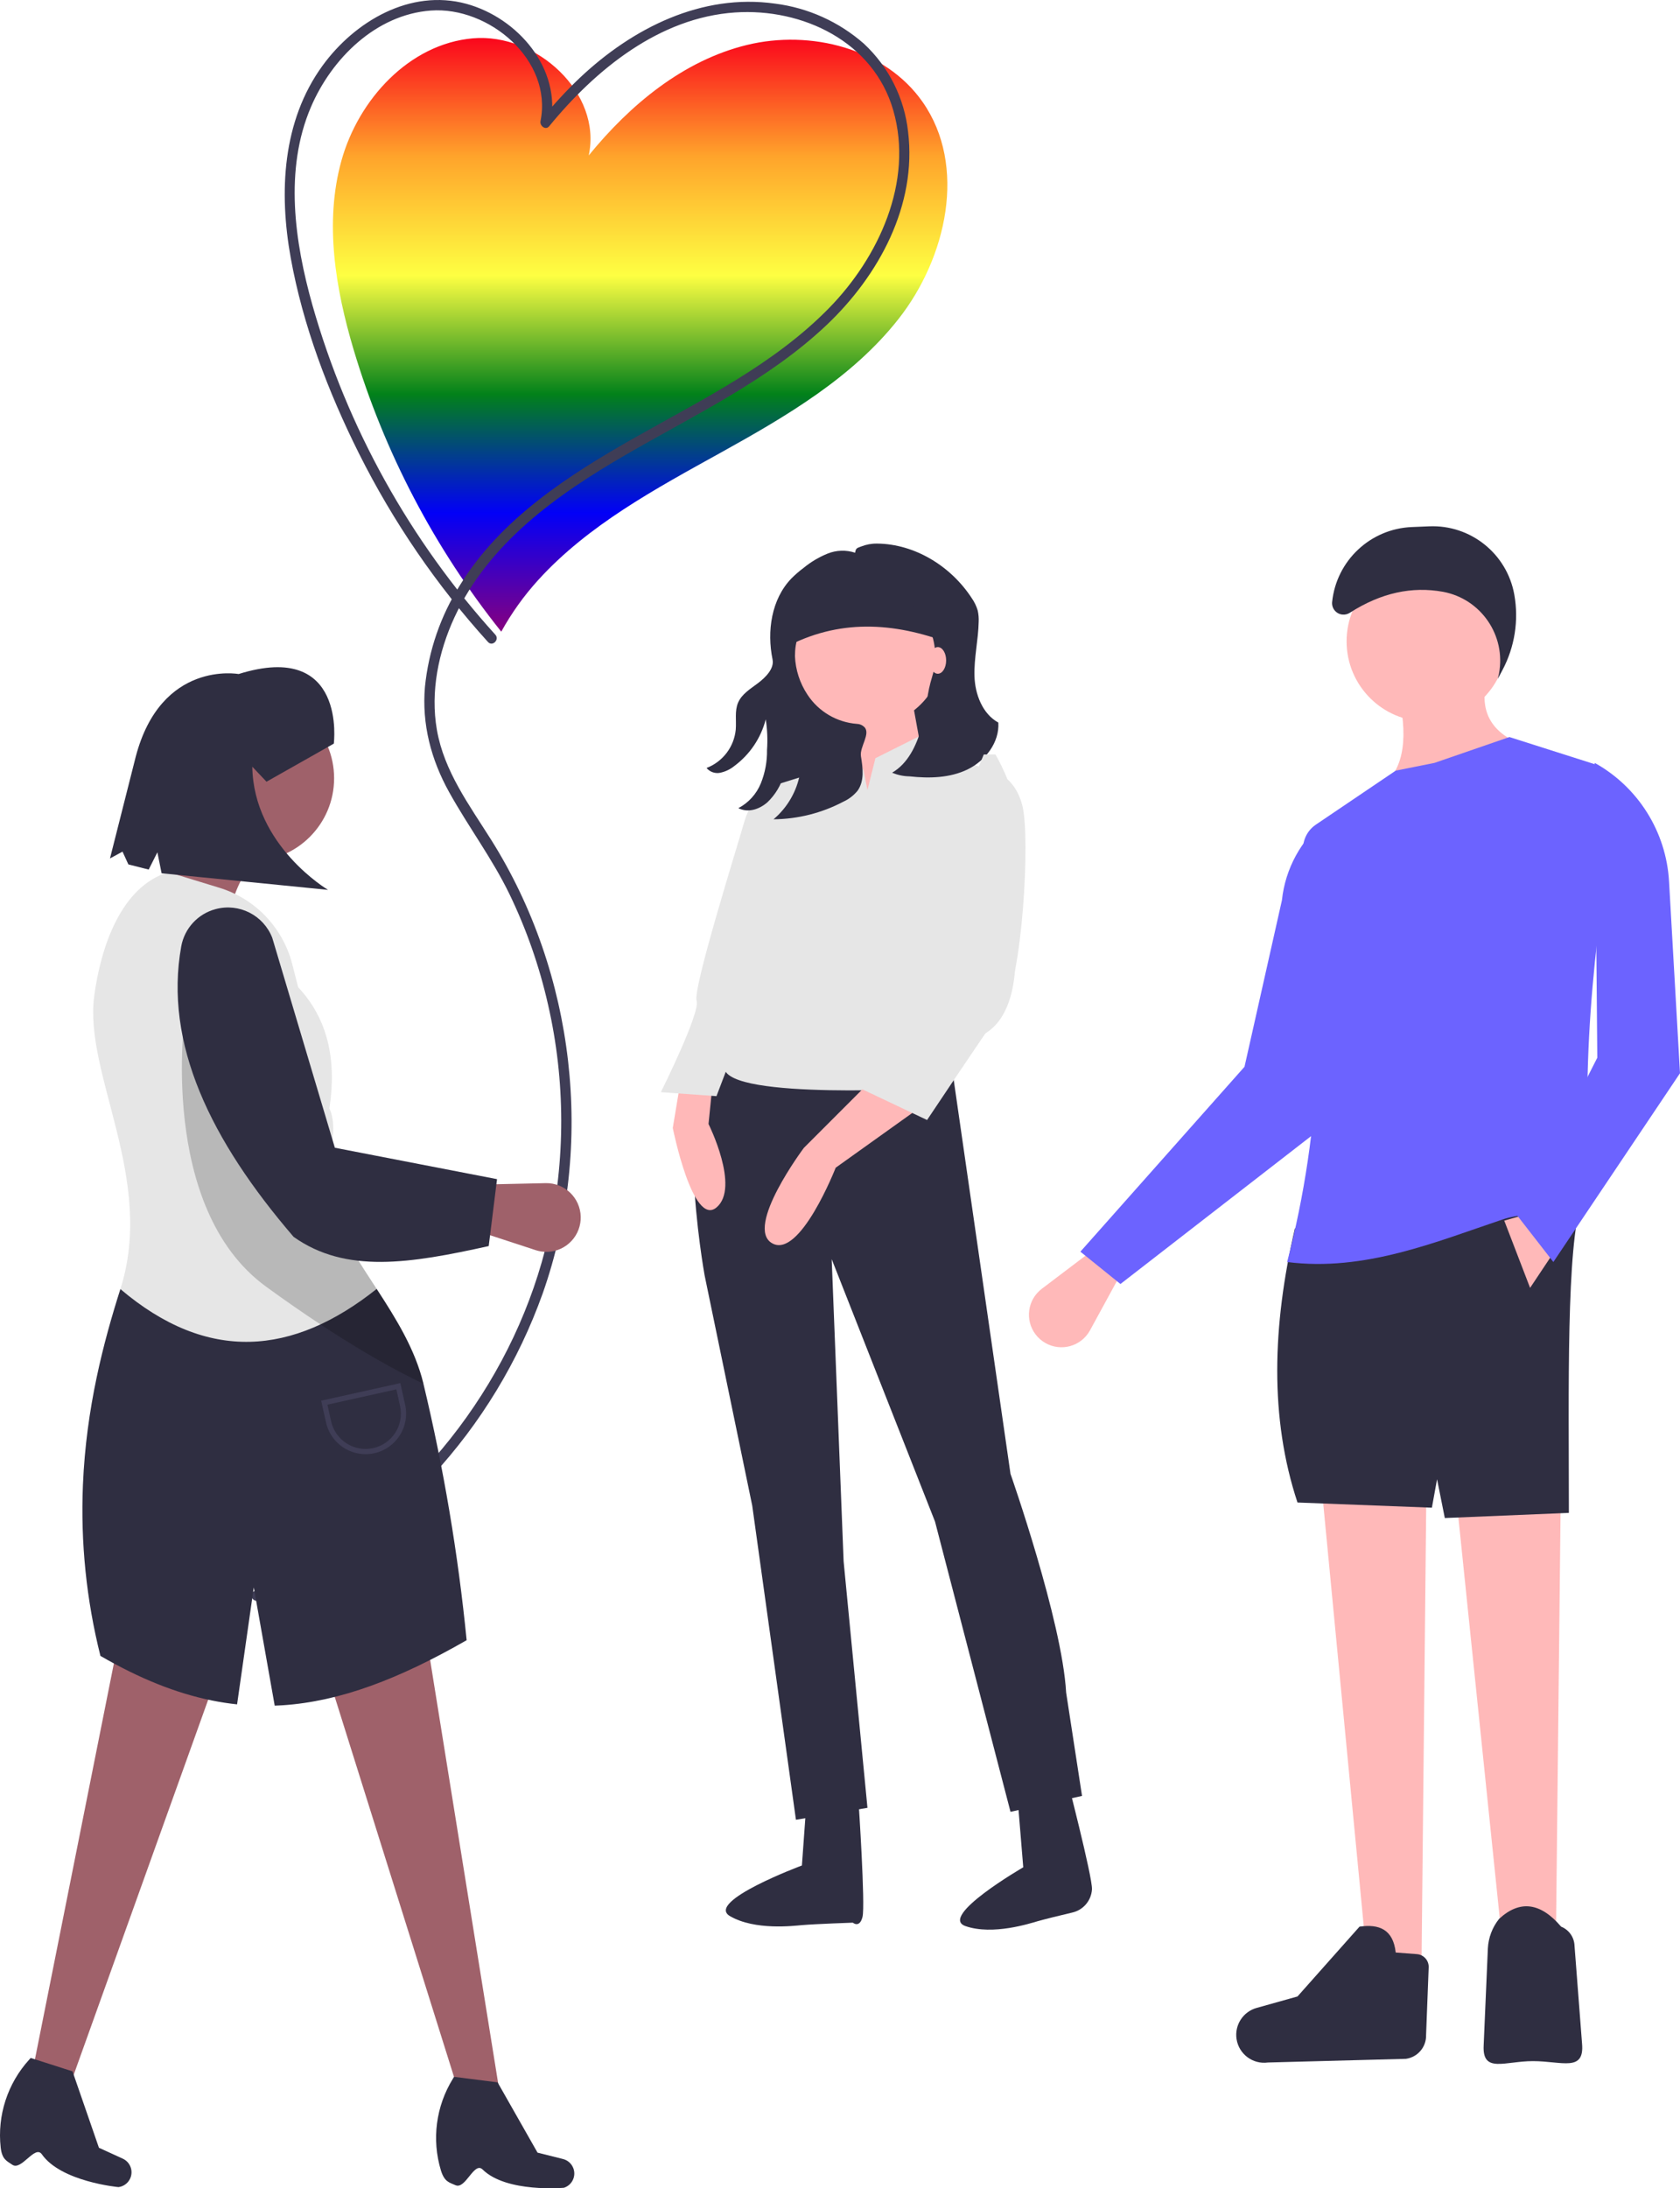 <?xml version="1.0" encoding="UTF-8"?>
<svg xmlns="http://www.w3.org/2000/svg" xmlns:xlink="http://www.w3.org/1999/xlink" viewBox="0 0 449.064 584.574">
  <defs>
    <style>
      .d {
        isolation: isolate;
        opacity: .2;
      }

      .d, .e, .f, .g, .h, .i, .j, .k, .l {
        stroke-width: 0px;
      }

      .e {
        fill: #2f2e41;
      }

      .f {
        fill: #3f3d56;
      }

      .g {
        fill: #6c63ff;
      }

      .h {
        fill: #9f616a;
      }

      .i {
        fill: #ffb8b8;
      }

      .j {
        fill: #ffb9b9;
      }

      .k {
        fill: #e6e6e6;
      }

      .l {
        fill: url(#b);
      }
    </style>
    <linearGradient id="b" data-name="名称未設定グラデーション" x1="335.777" y1="300.795" x2="335.777" y2="459.394" gradientTransform="translate(-164.67 469.538) scale(1 -1)" gradientUnits="userSpaceOnUse">
      <stop offset="0" stop-color="#86007f"/>
      <stop offset=".2" stop-color="#0200f7"/>
      <stop offset=".4" stop-color="#02811a"/>
      <stop offset=".6" stop-color="#feff42"/>
      <stop offset=".8" stop-color="#ffa42b"/>
      <stop offset="1" stop-color="#fa061c"/>
    </linearGradient>
  </defs>
  <g id="a" data-name="レイヤー 1">
    <path class="l" d="m192.695,120.899c17.444-9.668,35.163-20.028,47.49-35.707,12.873-16.375,18.368-40.865,6.438-57.939-10.021-14.342-29.976-19.385-46.975-15.24s-31.229,15.953-42.281,29.517c3.617-16.671-13.966-32.768-30.96-31.291s-30.63,16.33-35.168,32.774-1.585,34.042,3.284,50.391c8.199,27.413,21.597,52.991,39.465,75.339,2.74-4.964,6.051-9.59,9.865-13.784,13.417-14.756,31.398-24.392,48.842-34.06Z"/>
    <path class="f" d="m132.396,169.541c-22.828-25.169-39.547-55.261-48.86-87.94-4.786-16.975-7.59-36.275-.417-53.023,5.548-12.953,17.372-24.673,32.029-25.758,15.468-1.145,32.64,13.179,29.327,29.558-.247,1.223,1.364,2.514,2.318,1.349,12.381-15.112,29.401-29.033,49.682-30.397,18.065-1.215,37.041,7.812,42.303,26.163,5.481,19.114-3.975,39.335-17.218,52.851-14.69,14.993-33.813,24.346-51.862,34.557-17.759,10.047-35.821,21.649-46.744,39.408-5.189,8.214-8.396,17.523-9.367,27.191-.858,9.979,1.639,19.414,6.469,28.115,5.131,9.242,11.476,17.668,16.11,27.211,4.557,9.432,8.023,19.353,10.332,29.57,4.662,20.367,4.693,41.52.09,61.9-8.515,37.143-33.358,69.833-66.422,88.64-3.995,2.268-8.102,4.332-12.305,6.186-1.629.72-.219,3.111,1.4,2.395,35.39-15.883,62.772-45.512,75.82-82.042,13.988-39.71,8.626-85.464-13.752-121.062-5.857-9.317-12.622-18.351-14.55-29.451-1.767-10.171.409-20.781,4.704-30.06,9.197-19.871,27.427-32.788,45.841-43.449,18.409-10.658,38.075-19.888,53.676-34.671,13.888-13.16,24.134-31.937,21.729-51.609-.993-8.99-5.178-17.325-11.794-23.49-6.671-5.866-14.946-9.599-23.758-10.716-19.66-2.772-38.089,6.556-52.101,19.741-3.649,3.461-7.07,7.155-10.242,11.058l2.318,1.349c2.991-14.784-8.761-28.367-22.523-32.106-14.965-4.066-29.8,4.682-38.423,16.543-10.771,14.815-11.652,33.813-8.504,51.281,3.266,18.12,10.028,35.861,18.241,52.289,9.157,18.282,20.762,35.23,34.495,50.379,1.201,1.326,3.157-.64,1.961-1.961h0Z"/>
    <polygon class="h" points="133.665 559.69 123.767 562.499 84.878 438.657 113.415 433.737 133.665 559.69"/>
    <polygon class="h" points="17.496 560.402 7.708 558.304 33.028 431.396 60.561 440.366 17.496 560.402"/>
    <path class="e" d="m121.738,583.747c2.71,1.237,4.98-6.429,7.266-4.182,6.394,6.284,21.734,4.875,21.734,4.875,2.102-.676,3.258-2.927,2.582-5.029-.019-.061-.04-.121-.063-.18h0c-.461-1.231-1.498-2.156-2.773-2.474l-6.8-1.7-10.678-18.778-11.637-1.473-.294.481c-4.551,7.335-5.723,16.274-3.215,24.534.968,3.101,2.285,3.2,3.877,3.927Z"/>
    <path class="e" d="m3.279,578.283c2.438,1.711,6.071-5.411,7.908-2.784,5.138,7.347,20.477,8.765,20.477,8.765,2.19-.28,3.738-2.282,3.458-4.472-.008-.063-.018-.126-.029-.189h0c-.229-1.294-1.079-2.393-2.274-2.94l-6.375-2.914-7.066-20.413-11.172-3.575-.377.419c-5.815,6.38-8.6,14.954-7.645,23.533.385,3.225,1.662,3.563,3.095,4.569Z"/>
    <path class="e" d="m100.684,344.323c5.212,8.015,10.264,16.11,12.499,25.322,5.404,22.55,9.263,45.442,11.55,68.517-18.108,10.389-33.818,16.353-49.164,17.381-.714.048-1.426.081-2.138.107l-5.595-31.583-4.463,31.235c-2.21-.235-4.423-.57-6.647-1.018-9.62-1.93-19.415-5.873-29.882-11.927-3.752-14.925-5.328-30.314-4.677-45.69.86-20.562,5.509-38.167,10.012-52.304l68.505-.041Z"/>
    <path class="h" d="m62.246,251.202l-24.6-8.364c8.899-8.712,12.534-18.278,8.856-29.028l27.552,4.92c-6.538,12.6-15.098,20.188-11.808,32.472Z"/>
    <path class="k" d="m100.684,344.323c-22.378,17.801-45.16,19.853-68.505.041,9.411-29.546-9.788-57.33-6.992-78.305,1.745-13.086,7.187-29.294,19.842-33.063l13.592,4.153c9.587,2.926,16.963,10.627,19.471,20.331l1.608,6.257c7.782,8.278,10.375,19.157,8.355,32.364,1.706,3.747.923,8.474.14,13.207-.741,4.503-1.482,9.012-.084,12.683,3.009,7.891,7.856,15.079,12.573,22.332"/>
    <circle class="h" cx="67.166" cy="207.906" r="22.14"/>
    <path class="h" d="m143.193,333.968l-15.51-5.077,1.131-12.446,17.03-.378c5.068-.113,9.268,3.905,9.381,8.973.012.547-.025,1.095-.11,1.636h0c-.791,5.007-5.491,8.426-10.498,7.635-.483-.076-.959-.191-1.424-.343Z"/>
    <path class="d" d="m113.183,369.645c-6.411-3.006-21.003-10.585-42.082-25.945-29.029-21.156-21.646-72.817-21.646-72.817l38.74,38.425c-.741,4.503-1.482,9.012-.084,12.683,6.334,16.612,20.814,30.105,25.072,47.654Z"/>
    <path class="e" d="m130.635,332.875c-21.004,4.654-38.187,7.444-52.153-2.46-22.149-25.76-34.737-51.62-30.025-77.662.892-4.788,4.459-8.636,9.165-9.888h0c6.267-1.694,12.803,1.611,15.153,7.663l16.734,56.082,43.347,8.39-2.222,17.876Z"/>
    <path class="f" d="m97.717,388.47c-5.077-.008-9.47-3.533-10.578-8.487l-1.289-5.802,21.158-4.7,1.288,5.801c1.298,5.843-2.386,11.631-8.229,12.93h0c-.772.172-1.561.258-2.351.259Zm-10.198-13.227l.986,4.437c1.131,5.089,6.172,8.297,11.261,7.167,5.089-1.131,8.297-6.172,7.166-11.261l-.985-4.436-18.428,4.094Z"/>
    <path class="e" d="m89.226,198.652s3.554-27.661-25.446-18.59c0,0-20.712-3.8-27.505,22.108l-6.878,27.158,3.352-1.824,1.563,3.416,5.432,1.376,2.324-4.613,1.124,5.602,44.488,4.435s-19.925-11.784-20.241-32.903l3.795,4.011,17.992-10.174Z"/>
    <polygon class="e" points="207.977 164.84 257.499 164.84 251.624 216.884 207.977 215.8 207.977 164.84"/>
    <path class="e" d="m193.638,282.204c-14.87,5.311-5.311,58.417-5.311,58.417l12.745,61.603,11.683,83.908,19.118-3.186-6.373-65.852-3.186-80.721,27.615,70.1,20.18,77.535,19.118-4.248-4.249-27.615c-1.062-19.118-14.87-58.417-14.87-58.417l-15.932-110.461-60.541-1.062Z"/>
    <path class="e" d="m284.891,473.894s7.177,27.644,6.993,30.825l-.006.095c-.22,2.964-2.346,5.437-5.243,6.101-3.049.722-7.078,1.698-9.236,2.31-2.044.579-12.035,3.86-19.335,1.31s15.451-15.703,15.451-15.703l-2.126-25.852,13.502.914Z"/>
    <path class="e" d="m229.497,481.422s1.84,27.579,1.051,30.667-2.584,1.533-2.584,1.533c0,0-9.713.328-13.615.657-2.117.178-12.551,1.489-19.229-2.409s19.229-13.523,19.229-13.523l1.791-24.719,13.356,7.795Z"/>
    <circle class="i" cx="231.875" cy="173.868" r="20.18"/>
    <polygon class="i" points="225.502 187.675 229.75 217.415 247.806 208.918 243.557 185.551 225.502 187.675"/>
    <path class="k" d="m230.813,205.731l-3.554-5.758-3.881,4.695-16.994,5.311-4.249,25.491c-1.062,6.373,2.124,18.056,2.124,18.056,0,0-11.683,23.367-10.621,31.864s55.23,5.311,55.23,5.311l15.932-84.97-13.808-4.249-4.249-5.311-12.745,6.373-2.124,8.497-1.062-5.311Z"/>
    <path class="e" d="m255.378,158.562h0c0-3.467-2.81-6.277-6.277-6.277h-30.263c-4.388,0-7.945,3.557-7.945,7.945h0v12.199c14.499-7.343,29.385-6.052,44.485,0v-13.867Z"/>
    <path class="i" d="m232.937,288.577l-18.056,18.056s-15.932,21.242-8.497,25.491,16.994-20.18,16.994-20.18l22.305-15.932-12.745-7.435Z"/>
    <path class="i" d="m190.452,289.639l-1.062,10.621s8.497,16.994,2.124,22.305-11.683-21.242-11.683-21.242l2.124-12.745,8.497,1.062Z"/>
    <path class="k" d="m254.179,234.409l-5.311,30.802-21.242,24.429,20.18,9.559s14.87-22.305,20.18-29.739,7.435-45.671,5.311-54.168-8.497-9.559-8.497-9.559l-3.186,2.124-7.435,26.553Z"/>
    <path class="k" d="m208.508,248.216l-8.497,22.305-8.497,22.305-14.87-1.062s10.621-21.242,9.559-24.429,10.621-40.361,12.745-47.796,7.435-9.559,7.435-9.559l8.497,2.124-6.373,36.112Z"/>
    <path class="e" d="m258.649,205.538c-4.759,2.309-10.289,2.437-15.547,1.858-1.594-.02-3.168-.354-4.633-.981,4.19-2.428,6.455-7.177,7.792-11.832.693-2.422,1.202-4.893,1.522-7.392.271-2.153.727-4.279,1.365-6.354,3.068-9.89-2.463-20.394-12.353-23.462-9.89-3.068-20.394,2.463-23.462,12.353-.557,1.796-.841,3.665-.842,5.545.151,3.676,1.308,7.24,3.346,10.304,2.961,4.516,7.853,7.399,13.237,7.802.738.024,1.439.325,1.964.844,1.767,1.773-1.318,5.342-.908,7.811.519,3.122.957,6.624-.894,9.192-1.03,1.264-2.339,2.272-3.825,2.945-5.752,3.031-12.146,4.641-18.647,4.696,3.729-3.15,6.238-7.506,7.093-12.312.819-4.714-.074-9.565-2.518-13.678.315,4.755-.291,9.526-1.784,14.051-.784,2.835-2.325,5.403-4.458,7.428-2.226,1.897-5.121,2.83-7.747,1.543,2.723-1.432,4.855-3.778,6.018-6.627,1.144-2.835,1.707-5.87,1.655-8.927.193-2.728.08-5.47-.338-8.173-1.291,4.994-4.257,9.394-8.401,12.465-1.102.893-2.401,1.511-3.789,1.804-1.355.273-2.75-.218-3.636-1.279,4.348-1.665,7.375-5.652,7.811-10.288.19-2.404-.329-4.941.617-7.159.983-2.306,3.296-3.691,5.298-5.199s4.422-3.879,3.918-6.334c-1.551-7.553-.318-16.103,5.037-21.651,1.012-1.017,2.098-1.957,3.249-2.813,1.937-1.593,4.104-2.883,6.427-3.827,2.345-.943,4.948-1.026,7.349-.234.201-1.286.543-1.235,1.591-1.655,1.361-.539,2.815-.806,4.279-.787,10.133.094,19.754,6.059,25.288,14.539.725,1.026,1.275,2.164,1.628,3.369.215.971.299,1.966.252,2.959-.092,4.854-1.27,9.658-1.128,14.511.141,4.853,2.122,10.099,6.378,12.436.339,5.279-3.443,10.197-8.202,12.506Z"/>
    <ellipse class="i" cx="250.679" cy="176.423" rx="2.226" ry="3.561"/>
  </g>
  <g id="c" data-name="レイヤー 2">
    <path class="k" d="m262.963,201.546h3.123s5.204,8.847,5.204,15.092-2.602,41.634-2.602,41.634l-15.092,15.613-3.643-11.97-1.041-26.542,14.052-33.828Z"/>
    <path class="k" d="m254.636,256.711s17.174-4.684,16.654,2.602-3.123,16.133-11.449,18.215-10.929-9.368-10.929-9.368c0,0-1.041-10.409,5.725-11.449Z"/>
    <path class="j" d="m278.051,357.797h0c3.636,3.137,9.126,2.732,12.262-.903.402-.466.754-.974,1.049-1.514l9.17-16.8-6.935-5.749-15.117,11.453c-3.827,2.9-4.579,8.353-1.68,12.18.369.487.788.933,1.25,1.332Z"/>
    <path class="g" d="m288.788,334.372l10.708,8.636,58.376-45.25-3.454-78.756h0c-6.631,5.305-10.866,13.042-11.76,21.487l-10.002,44.489-43.869,49.395Z"/>
    <polygon class="j" points="401.395 517.446 415.903 517.446 417.285 390.331 388.269 390.331 401.395 517.446"/>
    <polygon class="j" points="365.471 524.355 379.979 524.355 381.361 388.949 352.345 387.567 365.471 524.355"/>
    <path class="e" d="m346.819,401.384l35.924,1.382,1.382-7.599,2.073,10.363,33.161-1.382c-.006-33.6-.723-70.727,3.454-83.592l-76.684,7.599c-6.039,26.033-6.784,50.695.691,73.23Z"/>
    <path class="e" d="m409.75,550.607h0c7.755,0,13.835,3.011,13.128-4.712l-2.009-26.113c-.079-2.26-1.485-4.26-3.585-5.1h0c-5.527-6.479-11.054-7.17-16.58-2.073h0c-1.797,2.246-2.845,4.999-2.996,7.872l-1.125,25.934c-.389,7.538,5.618,4.191,13.166,4.191Z"/>
    <path class="e" d="m338.932,550.973l36.872-.976c3.162-.439,5.484-3.19,5.388-6.38l.695-18.018c.092-1.846-1.302-3.43-3.145-3.571l-5.67-.436c-.672-6.169-4.428-7.666-9.672-6.908l-16.58,18.653-10.926,3.059c-3.625,1.015-5.926,4.571-5.368,8.293h0c.607,4.045,4.356,6.847,8.407,6.285Z"/>
    <circle class="j" cx="381.361" cy="171.332" r="21.416"/>
    <path class="j" d="m370.308,209.329l36.615-10.363c-8.189-3.185-11.35-8.742-9.672-16.58h-24.18c3.108,11.808,3.121,21.444-2.763,26.943Z"/>
    <path class="g" d="m344.055,337.135c20.664,2.641,39.702-5.36,57.686-11.399,8.119-2.726,16.297.12,23.834-4.49-3.259-32.102-.095-68.261,6.828-106.795.817-4.512-1.839-8.931-6.208-10.326l-22.727-7.231-20.035,6.908-10.363,2.073-21.339,14.418c-2.544,1.718-3.844,4.768-3.321,7.793,6.411,36.24,4.925,73.436-4.356,109.05Z"/>
    <polygon class="j" points="402.086 326.081 408.995 344.044 415.903 333.68 406.922 324.7 402.086 326.081"/>
    <path class="e" d="m360.81,163.696c8.327-5.344,16.631-7.105,24.914-5.601,10.158,1.895,16.855,11.666,14.96,21.824-.077.413-.168.823-.273,1.23l-.052.201,1.238-2.327c3.283-6.17,4.403-13.262,3.182-20.143h0c-1.94-10.929-11.663-18.739-22.753-18.276l-4.66.194c-11.082.462-20.147,8.986-21.288,20.019h0c-.171,1.687,1.058,3.192,2.744,3.363.698.071,1.399-.1,1.987-.483Z"/>
    <path class="g" d="m405.541,324.7l9.672,12.435,33.851-50.432-2.928-51.236c-.758-13.263-8.257-25.214-19.87-31.666h0l.691,78.756-21.416,42.142Z"/>
  </g>
</svg>